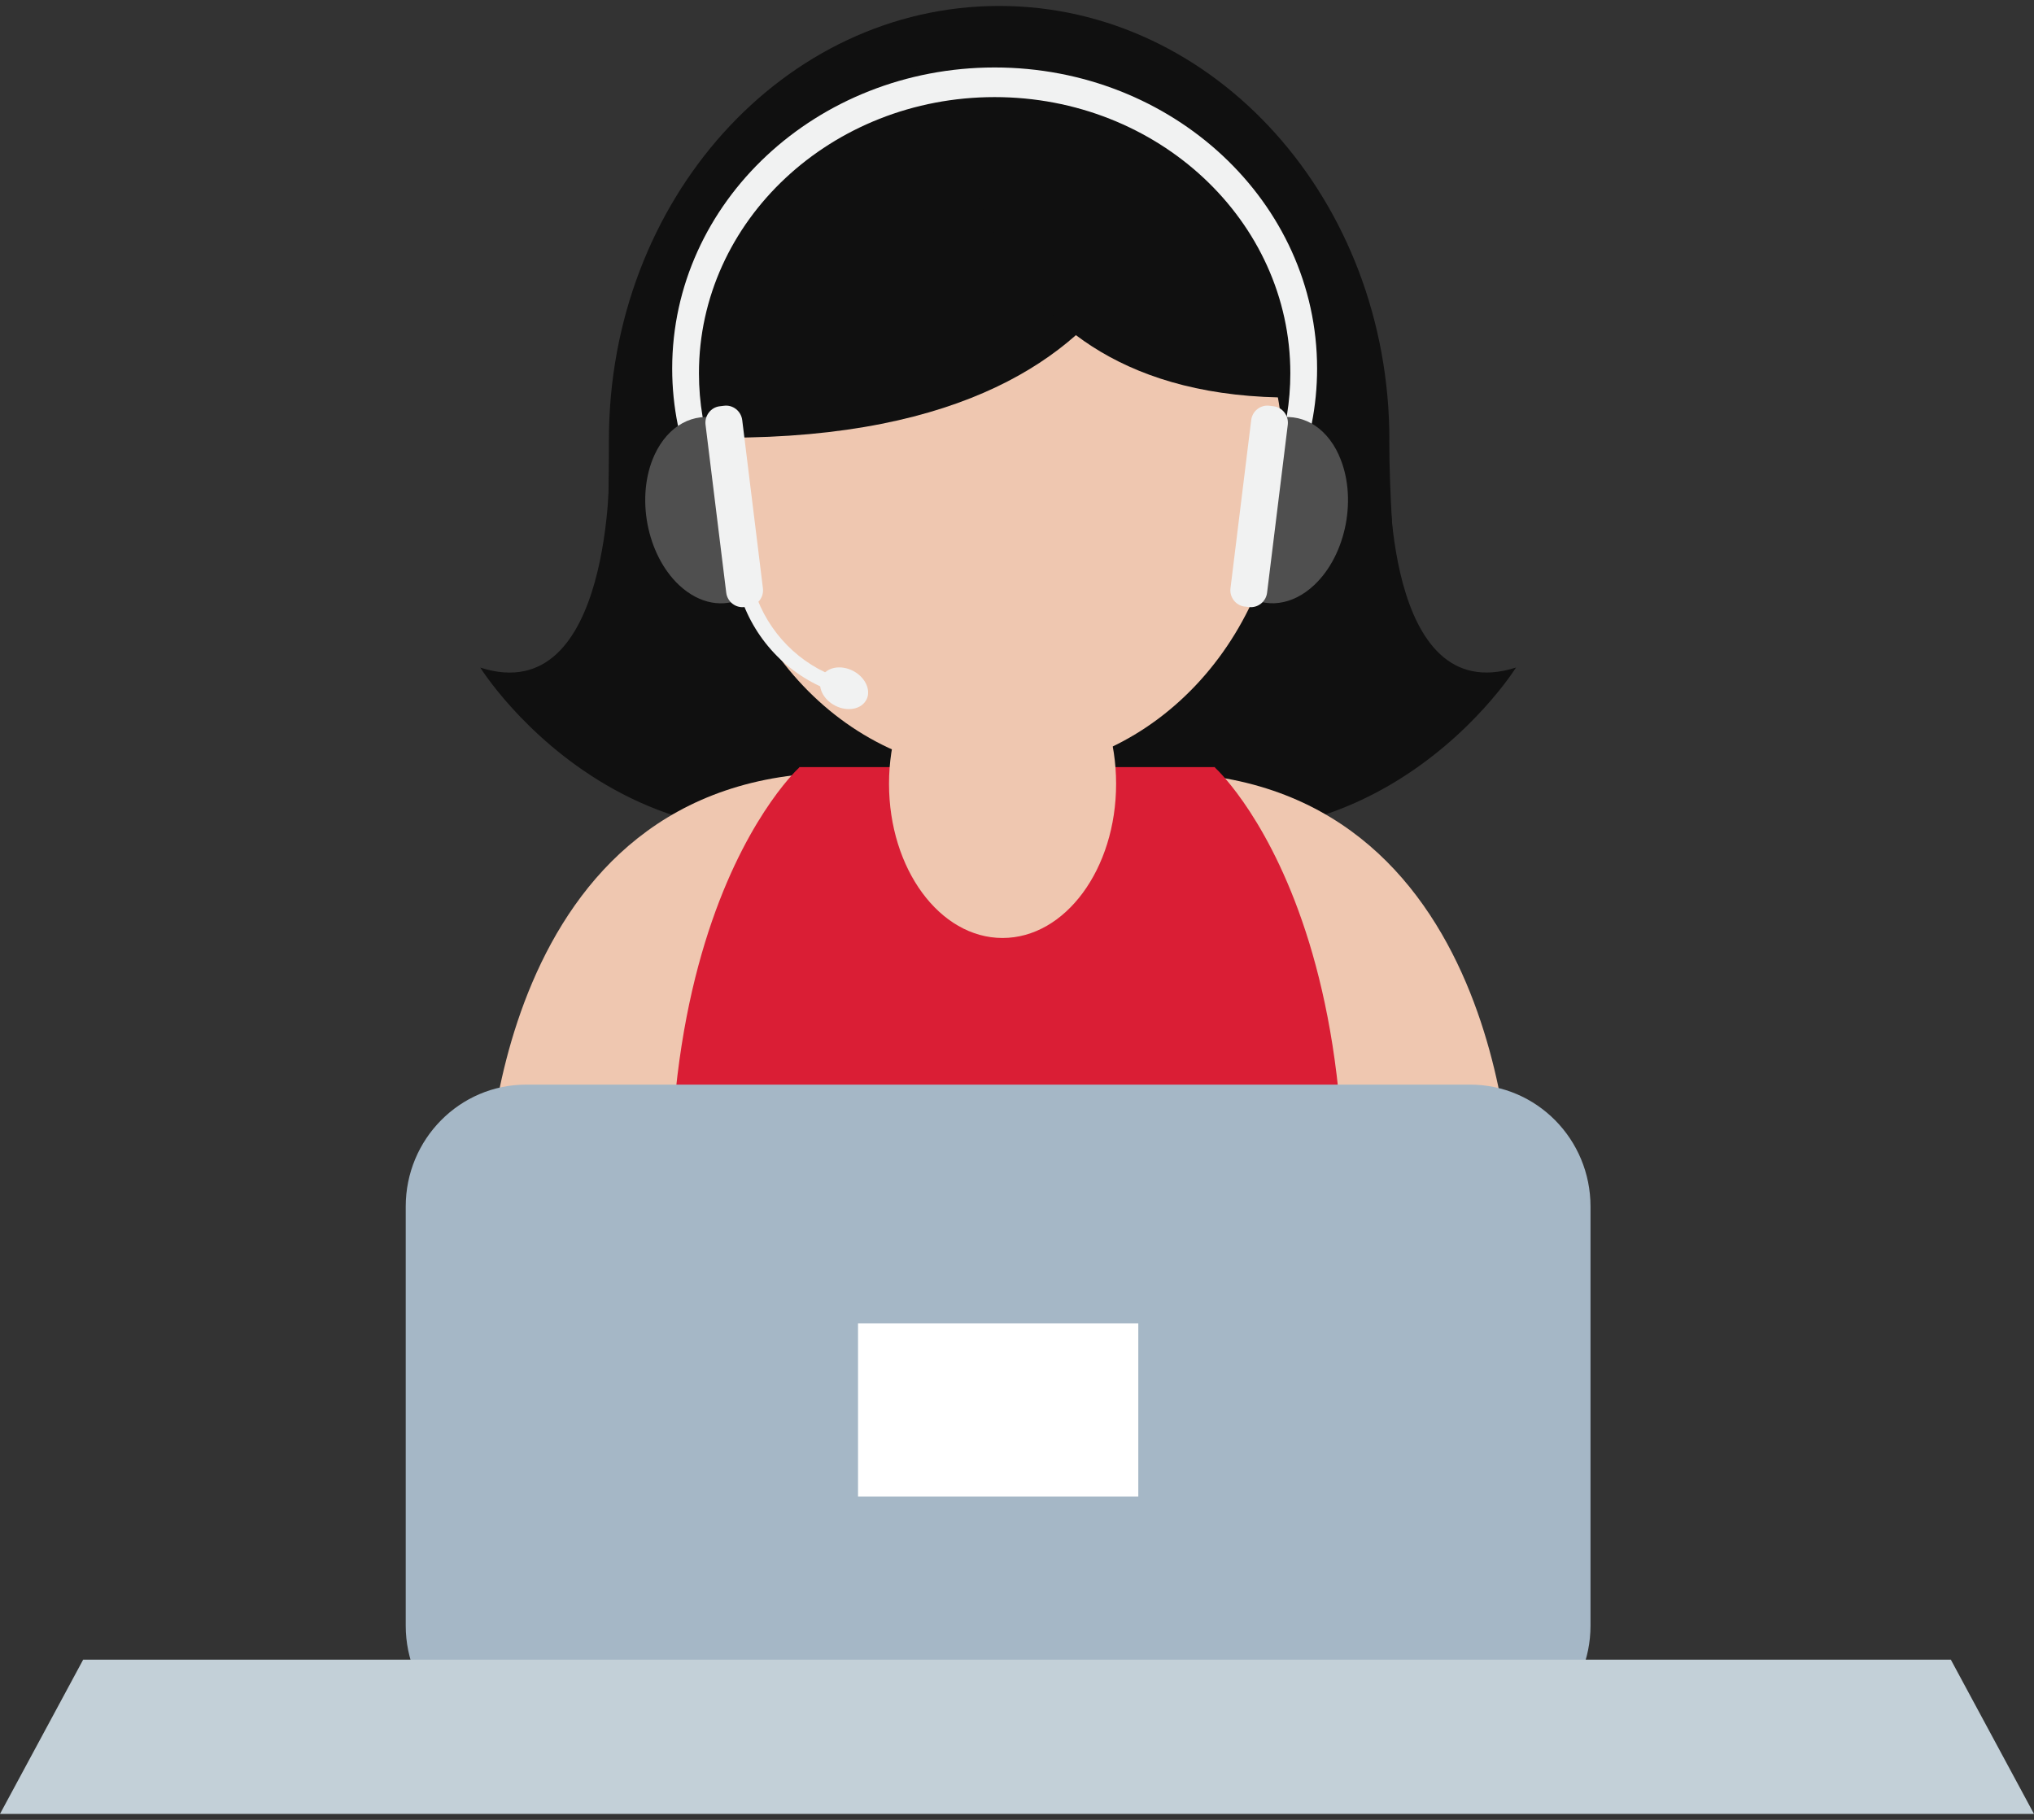 <svg width="76" height="68" viewBox="0 0 76 68" fill="none" xmlns="http://www.w3.org/2000/svg">
<rect x="0" y="0" width="76" height="68" fill="#333333" stroke="none"/>
<path d="M51.915 17.453C51.915 17.453 51.676 26.537 56.646 24.942C56.646 24.942 50.243 35.237 38.109 29.194" fill="#101010"/>
<path d="M22.772 17.363C22.772 17.363 22.916 26.541 17.946 24.945C17.946 24.945 24.346 35.24 36.483 29.197" fill="#101010"/>
<path d="M51.911 16.441C51.911 25.4 54.973 25.804 35.952 25.33C21.467 24.972 22.752 25.4 22.752 16.441C22.752 7.483 29.283 0.222 37.335 0.222C45.387 0.222 51.914 7.483 51.914 16.441H51.911Z" fill="#101010"/>
<path d="M47.951 17.138C47.951 23.615 43.197 28.866 37.335 28.866C31.473 28.866 26.719 23.615 26.719 17.138C26.719 10.66 31.473 5.41 37.335 5.41C43.197 5.41 47.951 10.66 47.951 17.138Z" fill="#EFC7B0"/>
<path d="M25.401 16.315V11.008L33.863 2.557C33.863 2.557 43.466 3.134 43.748 4.909C43.748 4.909 44.371 17.128 25.401 16.315Z" fill="#101010"/>
<path d="M49.577 14.813L48.928 10.421L41.197 3.502C41.197 3.502 36.194 2.551 35.994 4.325C35.994 4.325 36.204 15.625 49.577 14.813Z" fill="#101010"/>
<path d="M43.22 28.866H31.444C18.307 28.866 18.189 44.55 18.189 44.55V53.559H56.475V44.55C56.475 44.55 56.357 28.866 43.22 28.866Z" fill="#EFC7B0"/>
<path d="M45.397 28.677V28.663H29.864V28.677C29.533 28.985 21.914 36.381 26.53 56.992H48.728C53.344 36.378 45.725 28.982 45.394 28.677H45.397Z" fill="#DA1E35"/>
<path d="M41.703 29.287C41.703 32.468 39.804 35.048 37.46 35.048C35.116 35.048 33.218 32.468 33.218 29.287C33.218 26.106 35.116 23.526 37.46 23.526C39.804 23.526 41.703 26.106 41.703 29.287Z" fill="#EFC7B0"/>
<path d="M27.671 22.282C28.228 23.99 29.552 25.32 31.241 25.881C31.578 25.993 31.71 25.453 31.375 25.34C29.877 24.839 28.697 23.635 28.202 22.123C28.09 21.784 27.559 21.94 27.674 22.282H27.671Z" fill="#F1F2F2"/>
<path d="M32.375 26.139C32.194 26.501 31.676 26.604 31.214 26.371C30.752 26.139 30.522 25.655 30.703 25.294C30.883 24.932 31.401 24.829 31.863 25.061C32.325 25.294 32.555 25.778 32.378 26.139H32.375Z" fill="#F1F2F2"/>
<path d="M46.279 21.134C48.108 19.161 49.213 16.587 49.213 13.771C49.213 7.559 43.82 2.521 37.165 2.521C30.509 2.521 25.116 7.559 25.116 13.771C25.116 16.667 26.287 19.303 28.208 21.297L28.126 19.884C26.86 18.206 26.116 16.156 26.116 13.947C26.116 8.249 31.063 3.628 37.165 3.628C43.266 3.628 48.213 8.249 48.213 13.947C48.213 16.083 47.518 18.07 46.328 19.715L46.279 21.131V21.134Z" fill="#F1F2F2"/>
<path d="M26.874 15.645C25.926 15.4 24.972 15.88 24.457 16.995C23.746 18.541 24.159 20.723 25.375 21.864C26.139 22.577 27.034 22.716 27.772 22.342C27.352 20.126 27.015 17.864 26.87 15.645H26.874Z" fill="#4F4F4F"/>
<path d="M50.023 16.995C49.515 15.887 48.574 15.409 47.63 15.638C47.305 17.827 46.928 20.04 46.522 22.232C47.292 22.733 48.276 22.637 49.102 21.864C50.318 20.723 50.731 18.541 50.02 16.995H50.023Z" fill="#4F4F4F"/>
<path d="M27.975 22.663L27.815 22.683C27.483 22.723 27.178 22.484 27.136 22.149L26.362 15.867C26.323 15.532 26.559 15.22 26.89 15.181L27.054 15.161C27.385 15.118 27.69 15.36 27.733 15.695L28.506 21.98C28.549 22.315 28.31 22.623 27.979 22.666L27.975 22.663Z" fill="#F1F2F2"/>
<path d="M46.505 22.663L46.666 22.683C46.997 22.723 47.302 22.484 47.344 22.149L48.118 15.867C48.157 15.532 47.921 15.22 47.59 15.181L47.429 15.161C47.098 15.118 46.793 15.36 46.751 15.695L45.977 21.98C45.934 22.315 46.174 22.623 46.505 22.666V22.663Z" fill="#F1F2F2"/>
<path d="M19.661 40.527H54.928C57.413 40.527 59.429 42.567 59.429 45.081V60.743C59.429 63.257 57.413 65.297 54.928 65.297H19.661C17.176 65.297 15.16 63.257 15.16 60.743V45.081C15.16 42.567 17.176 40.527 19.661 40.527Z" fill="#A5B7C6"/>
<path d="M42.532 49.446H32.06V55.92H42.532V49.446Z" fill="white"/>
<path d="M76 67.778H0L3.108 62.013H72.892L76 67.778Z" fill="#C3D0D8"/>
</svg>
